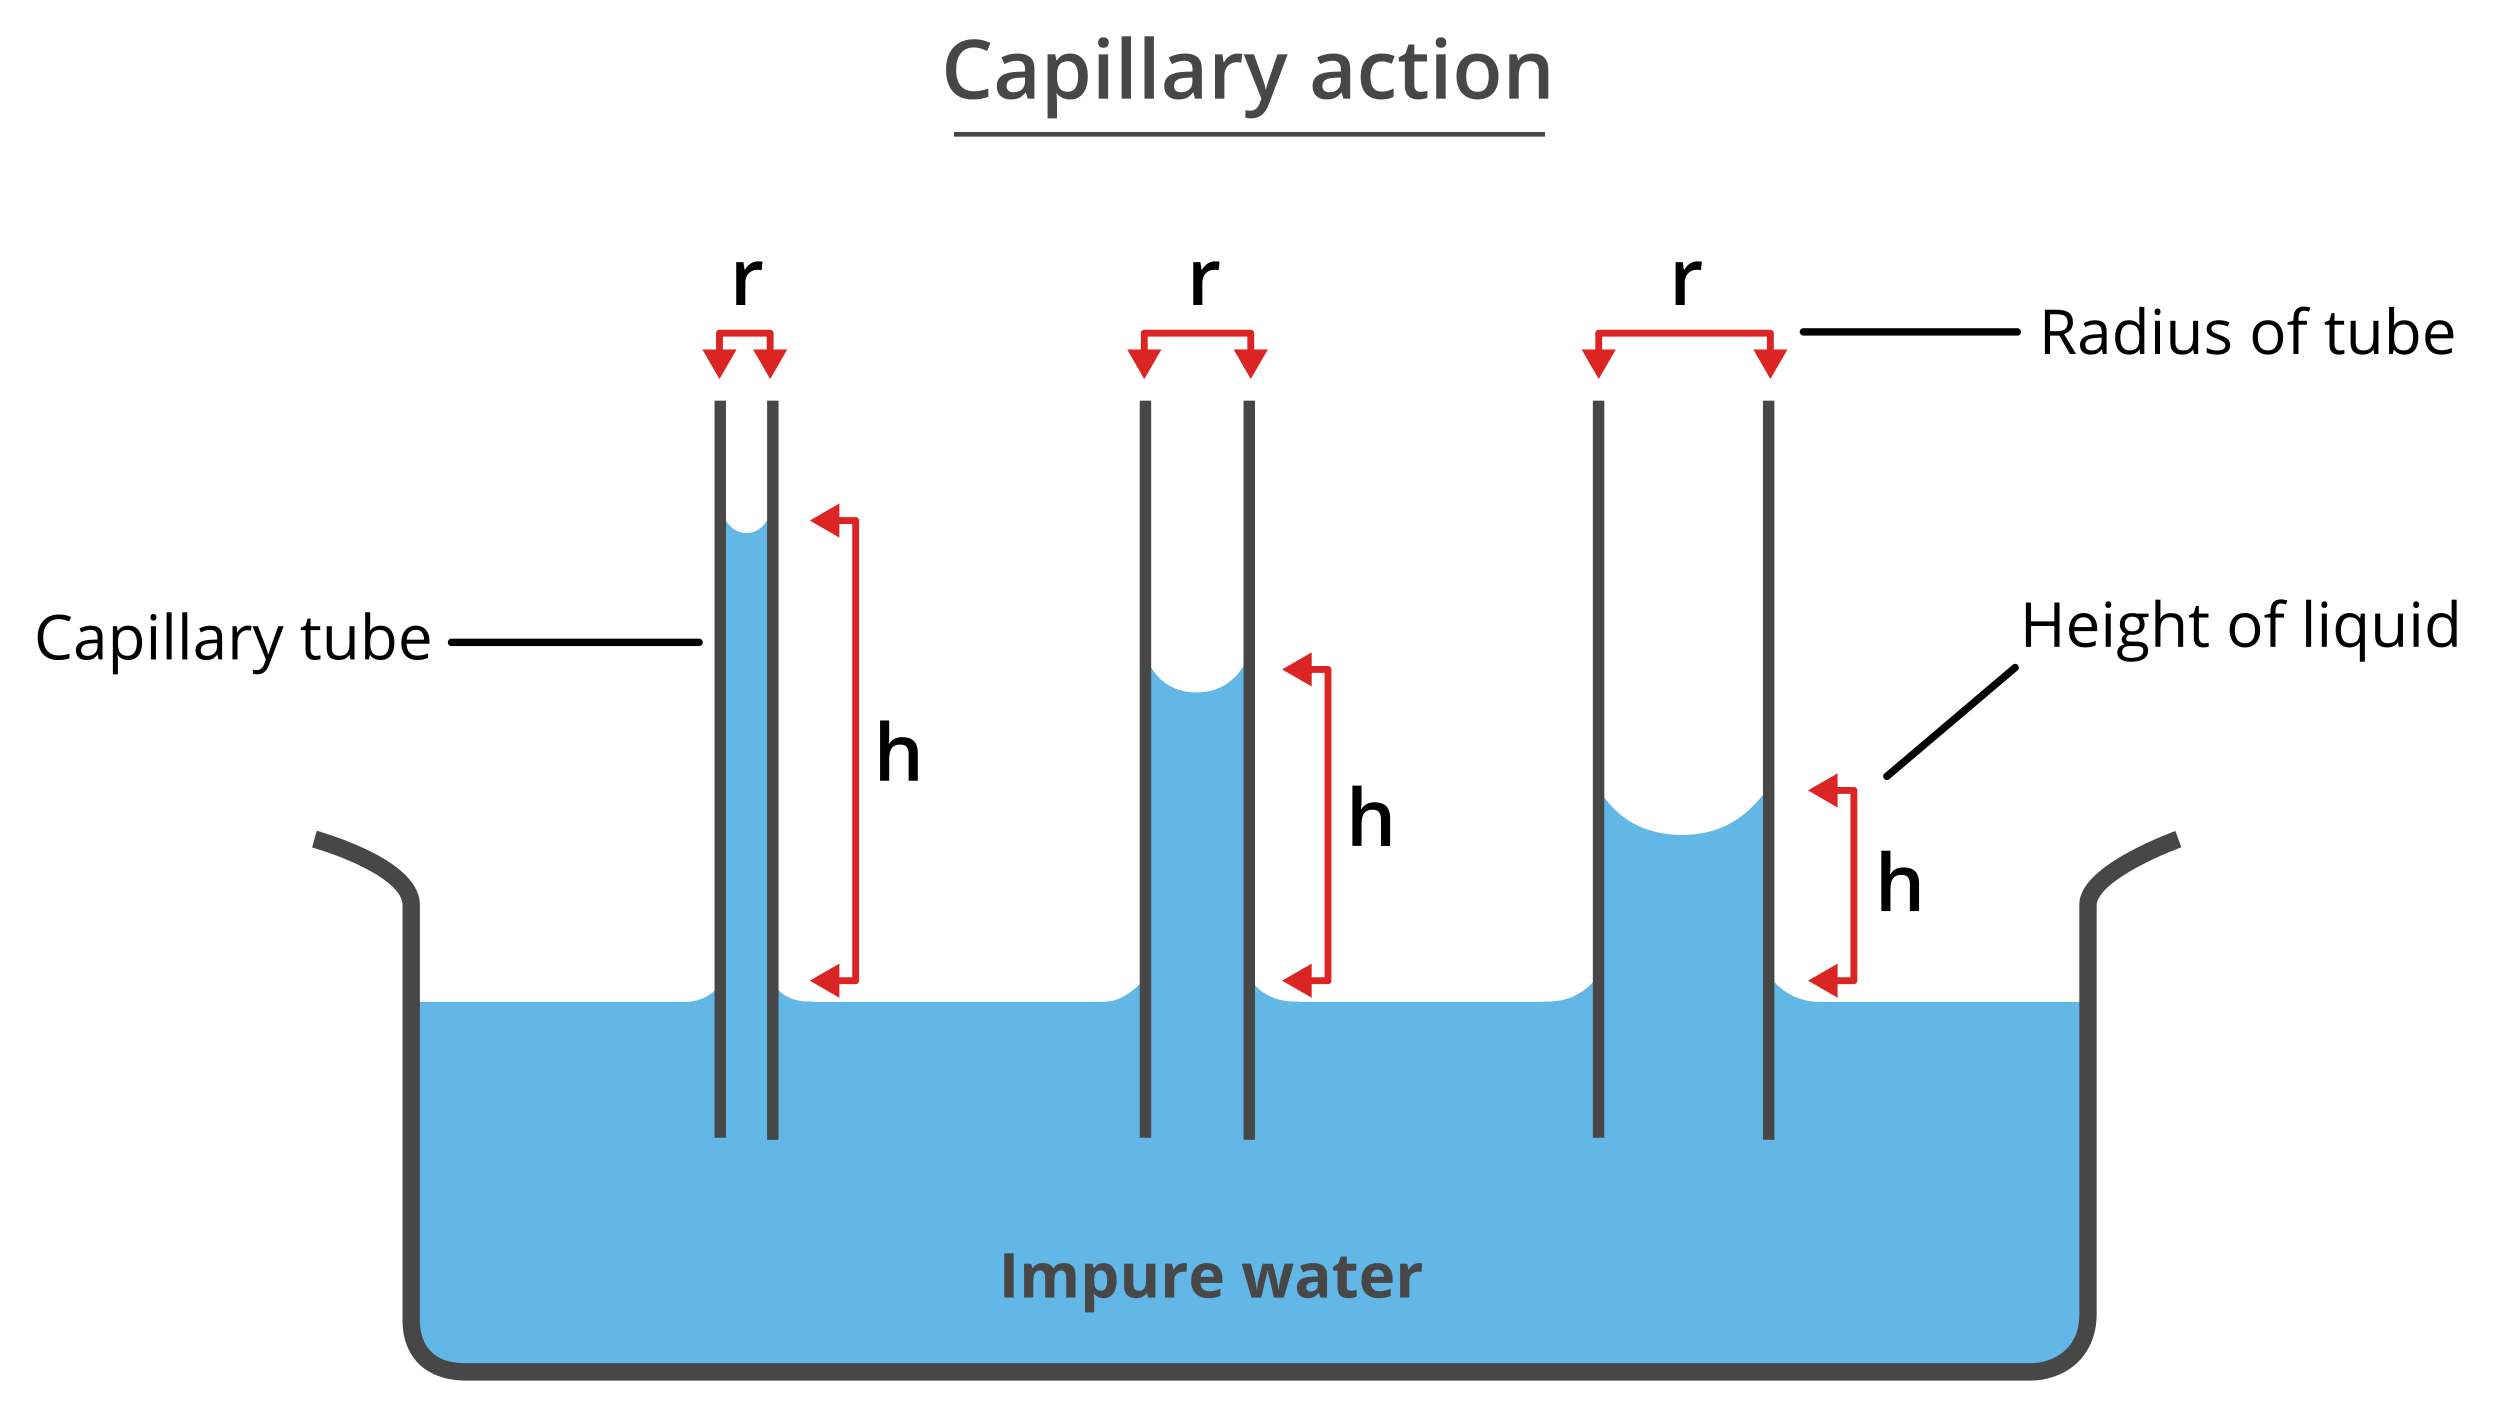<?xml version="1.0" encoding="UTF-8" standalone="no"?>
<!-- Created with Inkscape (http://www.inkscape.org/) -->

<svg width="536.856" height="304.899" viewBox="0 0 142.043 80.671" version="1.1" id="svg5" sodipodi:docname="capillay action.svg" inkscape:version="1.2 (56b05e47e7, 2022-06-09, custom)" xmlns:inkscape="http://www.inkscape.org/namespaces/inkscape" xmlns:sodipodi="http://sodipodi.sourceforge.net/DTD/sodipodi-0.dtd" xmlns="http://www.w3.org/2000/svg" xmlns:svg="http://www.w3.org/2000/svg">
  <sodipodi:namedview id="namedview7" pagecolor="#ffffff" bordercolor="#999999" borderopacity="1" inkscape:pageshadow="0" inkscape:pageopacity="0" inkscape:pagecheckerboard="0" inkscape:document-units="px" showgrid="false" units="px" width="1122.52px" inkscape:snap-bbox="true" inkscape:snap-bbox-midpoints="true" inkscape:snap-global="false" inkscape:zoom="1.5082406" inkscape:cx="316.59405" inkscape:cy="224.43369" inkscape:window-width="1920" inkscape:window-height="1016" inkscape:window-x="0" inkscape:window-y="27" inkscape:window-maximized="1" inkscape:current-layer="g12299" fit-margin-top="5" fit-margin-right="5" fit-margin-bottom="5" fit-margin-left="5" height="354.11px" inkscape:lockguides="false" inkscape:showpageshadow="0" inkscape:deskcolor="#d1d1d1" />
  <defs id="defs2">
    <marker style="overflow:visible" id="EmptyDiamondMend" refX="0" refY="0" orient="auto" inkscape:stockid="EmptyDiamondMend" inkscape:isstock="true">
      <path transform="matrix(0.4,0,0,0.4,-2.6,0)" style="fill:context-fill;fill-rule:evenodd;stroke:context-stroke;stroke-width:1pt" d="M 0,-7.071 -7.071,0 0,7.071 7.071,0 Z" id="path17220" />
    </marker>
    <marker style="overflow:visible" id="TriangleOutM" refX="0" refY="0" orient="auto" inkscape:stockid="TriangleOutM" inkscape:isstock="true" viewBox="0 0 4.26 4.924" markerWidth="4.324" markerHeight="4.999" preserveAspectRatio="xMidYMid">
      <path transform="scale(0.4)" style="fill:context-stroke;fill-rule:evenodd;stroke:context-stroke;stroke-width:1pt" d="M 5.77,0 -2.88,5 V -5 Z" id="path13615" />
    </marker>
    <marker style="overflow:visible" id="DiamondSstart" refX="0" refY="0" orient="auto" inkscape:stockid="DiamondSstart" inkscape:isstock="true">
      <path transform="matrix(0.2,0,0,0.2,1.2,0)" style="fill:context-stroke;fill-rule:evenodd;stroke:context-stroke;stroke-width:1pt" d="M 0,-7.071 -7.071,0 0,7.071 7.071,0 Z" id="path13564" />
    </marker>
    <filter style="color-interpolation-filters:sRGB" inkscape:label="Drop Shadow" id="filter3572" x="-0.167" y="-0.184" width="1.353" height="1.356">
      <feFlood flood-opacity="0.498" flood-color="rgb(0,0,0)" result="flood" id="feFlood3562" />
      <feComposite in="flood" in2="SourceGraphic" operator="in" result="composite1" id="feComposite3564" />
      <feGaussianBlur in="composite1" stdDeviation="1" result="blur" id="feGaussianBlur3566" />
      <feOffset dx="-0.9" dy="1.1" result="offset" id="feOffset3568" />
      <feComposite in="SourceGraphic" in2="offset" operator="over" result="fbSourceGraphic" id="feComposite3570" />
      <feColorMatrix result="fbSourceGraphicAlpha" in="fbSourceGraphic" values="0 0 0 -1 0 0 0 0 -1 0 0 0 0 -1 0 0 0 0 1 0" id="feColorMatrix6142" />
      <feFlood id="feFlood6144" flood-opacity="0.498" flood-color="rgb(0,0,0)" result="flood" in="fbSourceGraphic" />
      <feComposite in2="fbSourceGraphic" id="feComposite6146" in="flood" operator="out" result="composite1" />
      <feGaussianBlur id="feGaussianBlur6148" in="composite1" stdDeviation="1.4" result="blur" />
      <feOffset id="feOffset6150" dx="1.7" dy="-1.6" result="offset" />
      <feComposite in2="fbSourceGraphic" id="feComposite6152" in="offset" operator="atop" result="composite2" />
    </filter>
  </defs>
  <g inkscape:label="Layer 1" inkscape:groupmode="layer" id="layer1" transform="translate(101.833,-69.583)">
    <g aria-label="" id="text24482" style="font-size:10.583px;stroke-width:0.265">
      <g id="g43241">
        <g id="g47741" transform="translate(-27.594)">
          <g id="g47701">
            <g id="g14681" transform="translate(-1.164,12.483)">
              <g id="g20198" transform="matrix(0.399,0,0,0.399,-42.468,-8.286)">
                <g id="g1467" transform="matrix(1.14,0,0,1.14,77.192,-75.911)">
                  <g id="g9378" transform="translate(-14.374)">
                    <g id="g8466" transform="translate(18.481,34.322)" />
                  </g>
                  <g id="g9630" transform="translate(5.145,-2.928)">
                    <g id="g12299">
                      <path style="font-size:10.583px;fill:#62b7e6;fill-opacity:1;stroke:none;stroke-width:0.971;stroke-linecap:butt;stroke-linejoin:miter;stroke-miterlimit:4;stroke-dasharray:none;stroke-opacity:1" d="m 37.076,332.827 c 0,0 1.685,-28.766 12.01,-28.767 4.486,-5.9e-4 6.341,-3.376 6.341,-3.376 v -22.391 c 0,-2.268 1.459,4.856 10.326,4.945 8.867,0.089 10.923,-7.599 10.923,-4.945 v 22.326 c 0,0 1.818,3.486 6.524,3.489 13.288,0.009 11.821,28.839 11.821,28.839" id="path6247" sodipodi:nodetypes="cscczccsc" transform="translate(4.106,34.322)" />
                      <path style="font-size:10.583px;fill:#62b7e6;fill-opacity:1;stroke:none;stroke-width:1.15;stroke-linecap:butt;stroke-linejoin:miter;stroke-miterlimit:4;stroke-dasharray:none;stroke-opacity:1" d="m -13.708,328.055 c 0,0 -0.922,-23.96 7.447,-23.978 2.792,-0.006 5.09,-2.994 5.09,-2.994 v -39.53 c 0,-1.894 0.574,3.842 6.332,3.884 5.757,0.042 6.635,-5.814 6.635,-3.884 v 39.561 c 0,0 1.614,3.034 5.952,2.952 8.85,-0.167 7.663,25.73 7.663,25.73" id="path5607" sodipodi:nodetypes="cscczccsc" transform="translate(4.106,34.322)" />
                      <path style="font-size:10.583px;fill:#62b7e6;fill-opacity:1;stroke:none;stroke-width:1.407;stroke-linecap:butt;stroke-linejoin:miter;stroke-miterlimit:4;stroke-dasharray:none;stroke-opacity:1" d="m -69.839,326.509 c 0,0 7.387,-22.297 10.951,-22.377 3.564,-0.08 4.604,-2.391 4.604,-2.391 V 243.302 c 0,-1.541 0.508,2.226 3.27,2.226 2.745,0 3.296,-3.79 3.296,-2.226 v 58.312 c 0,0 1.033,2.501 4.617,2.438 8.651,-0.152 9.79,24.136 9.79,24.136" id="path5052" sodipodi:nodetypes="czccsccsc" transform="translate(4.106,34.322)" />
                      <path style="font-size:10.583px;fill:#62b7e6;fill-opacity:1;stroke:none;stroke-width:1.244;stroke-linecap:butt;stroke-linejoin:miter;stroke-miterlimit:4;stroke-dasharray:none;stroke-opacity:1" d="M 116.505,304.099 H 84.116 57.579 -93.116 c 0.126,3.627 0.091,41.445 0.091,41.445 l 4.818,4.637 200.706,-0.301 4.129,-5.009 z" id="path1683" sodipodi:nodetypes="ccccccccc" transform="translate(4.106,34.322)" />
                      <path style="color:black;solid-color:black;fill:#474747;-inkscape-stroke:none" d="m -104.689,282.715 -0.576,2.092 c 0,0 2.951,0.817 5.865,2.209 1.457,0.696 2.896,1.539 3.906,2.43 1.01,0.891 1.521,1.758 1.521,2.533 v 51.963 c 0,1.391 0.3,3.217 1.502,4.768 1.202,1.551 3.32,2.686 6.434,2.686 H 109.336 c 1.931,0 3.98,-0.597 5.592,-1.965 1.612,-1.368 2.719,-3.533 2.719,-6.346 v -51.105 c 0,-0.549 0.46,-1.369 1.41,-2.236 0.951,-0.867 2.3,-1.736 3.666,-2.479 2.731,-1.486 5.492,-2.482 5.492,-2.482 l -0.734,-2.041 c 0,0 -2.881,1.033 -5.793,2.617 -1.456,0.792 -2.928,1.718 -4.094,2.781 -1.165,1.063 -2.117,2.31 -2.117,3.84 v 51.105 c 0,2.269 -0.802,3.717 -1.951,4.691 -1.149,0.975 -2.714,1.449 -4.189,1.449 H -86.037 c -2.619,0 -3.928,-0.823 -4.719,-1.844 -0.791,-1.021 -1.049,-2.379 -1.049,-3.439 v -51.963 c 0,-1.669 -0.999,-3.052 -2.256,-4.16 -1.257,-1.108 -2.84,-2.014 -4.404,-2.762 -3.13,-1.495 -6.225,-2.342 -6.225,-2.342 z" id="path899" transform="translate(4.106,34.322)" />
                      <path style="color:black;solid-color:black;fill:#474747;-inkscape-stroke:none" d="m -54.998,228.992 v 92.068 h 1.428 v -92.068 z m 6.564,0 v 92.33 h 1.43 v -92.33 z" id="path3572" transform="translate(4.106,34.322)" />
                      <path style="color:black;solid-color:black;fill:#474747;-inkscape-stroke:none" d="m -1.887,228.992 v 92.068 h 1.43 v -92.068 z m 12.967,0 v 92.33 h 1.43 v -92.33 z" id="path4312" transform="translate(4.106,34.322)" />
                      <path style="color:black;solid-color:black;fill:#474747;-inkscape-stroke:none" d="m 54.713,228.992 v 92.068 h 1.428 v -92.068 z m 21.248,0 v 92.33 h 1.43 v -92.33 z" id="path4761" transform="translate(4.106,34.322)" />
                      <path style="color:black;solid-color:black;fill:#db2424;stroke-linecap:round;stroke-linejoin:round;-inkscape-stroke:none" d="m -36.53,277.859 a 0.428,0.428 0 0 0 -0.428,0.428 0.428,0.428 0 0 0 0.428,0.43 h 2.838 v 56.619 h -2.838 a 0.428,0.428 0 0 0 -0.428,0.428 0.428,0.428 0 0 0 0.428,0.428 h 3.266 a 0.428,0.428 0 0 0 0.428,-0.428 V 278.287 a 0.428,0.428 0 0 0 -0.428,-0.428 z" id="path7872" />
                      <g id="path7864" transform="translate(4.106,34.322)">
                        <path style="color:black;solid-color:black;fill:#db2424;fill-rule:evenodd;stroke-width:0.348pt;-inkscape-stroke:none" d="m -42.643,301.442 3.007,-1.738 v 3.476 z" id="path7868" />
                        <path style="color:black;solid-color:black;fill:#db2424;fill-rule:evenodd;-inkscape-stroke:none" d="m -39.404,299.303 -3.701,2.139 0.348,0.201 3.354,1.939 z m -0.463,0.803 v 2.672 l -2.314,-1.336 z" id="path7870" />
                      </g>
                      <g id="path7856" transform="rotate(180,-38.584,261.127)">
                        <path style="color:black;solid-color:black;fill:#db2424;fill-rule:evenodd;stroke-width:0.348pt;-inkscape-stroke:none" d="m -38.631,243.966 -3.007,1.738 v -3.476 z" id="path7860" />
                        <path style="color:black;solid-color:black;fill:#db2424;fill-rule:evenodd;-inkscape-stroke:none" d="m -41.869,241.826 v 4.279 l 3.701,-2.141 -0.348,-0.199 z m 0.463,0.803 2.314,1.336 -2.314,1.338 z" id="path7862" />
                      </g>
                      <path d="m -25.505,310.792 h -1.142 v -3.292 q 0,-0.62 -0.252,-0.925 -0.247,-0.305 -0.789,-0.305 -0.716,0 -1.055,0.431 -0.334,0.426 -0.334,1.433 v 2.658 h -1.138 v -7.532 h 1.138 v 1.912 q 0,0.46 -0.058,0.983 h 0.073 q 0.232,-0.387 0.644,-0.6 0.416,-0.213 0.968,-0.213 1.946,0 1.946,1.96 z" style="font-weight:600;font-size:9.914px;line-height:1.25;font-family:'Open Sans';-inkscape-font-specification:'Open Sans Semi-Bold';stroke-width:0.066" id="path5457" />
                      <path style="color:black;solid-color:black;fill:#db2424;stroke-linecap:round;stroke-linejoin:round;-inkscape-stroke:none" d="m 22.47,296.459 a 0.428,0.428 0 0 0 -0.428,0.428 0.428,0.428 0 0 0 0.428,0.428 h 2.836 v 38.021 h -2.836 a 0.428,0.428 0 0 0 -0.428,0.428 0.428,0.428 0 0 0 0.428,0.428 h 3.266 a 0.428,0.428 0 0 0 0.428,-0.428 v -38.877 a 0.428,0.428 0 0 0 -0.428,-0.428 z" id="path7848" />
                      <g id="path7840" transform="translate(4.106,34.322)">
                        <path style="color:black;solid-color:black;fill:#db2424;fill-rule:evenodd;stroke-width:0.348pt;-inkscape-stroke:none" d="m 16.357,301.442 3.007,-1.738 v 3.476 z" id="path7844" />
                        <path style="color:black;solid-color:black;fill:#db2424;fill-rule:evenodd;-inkscape-stroke:none" d="m 19.596,299.303 -3.701,2.139 0.346,0.201 3.355,1.939 z m -0.463,0.803 v 2.672 l -2.314,-1.336 z" id="path7846" />
                      </g>
                      <g id="path7832" transform="rotate(180,20.416,279.726)">
                        <path style="color:black;solid-color:black;fill:#db2424;fill-rule:evenodd;stroke-width:0.348pt;-inkscape-stroke:none" d="m 20.369,262.565 -3.007,1.738 v -3.476 z" id="path7836" />
                        <path style="color:black;solid-color:black;fill:#db2424;fill-rule:evenodd;-inkscape-stroke:none" d="m 17.131,260.426 v 4.279 l 3.701,-2.141 -0.348,-0.201 z m 0.463,0.803 2.311,1.336 -2.311,1.336 z" id="path7838" />
                      </g>
                      <path d="m 99.564,327.066 h -1.142 v -3.292 q 0,-0.62 -0.252,-0.925 -0.247,-0.305 -0.789,-0.305 -0.716,0 -1.055,0.431 -0.334,0.426 -0.334,1.433 v 2.658 h -1.138 v -7.532 h 1.138 v 1.912 q 0,0.46 -0.058,0.983 h 0.073 q 0.232,-0.387 0.644,-0.6 0.416,-0.213 0.968,-0.213 1.946,0 1.946,1.96 z" style="font-weight:600;font-size:9.914px;line-height:1.25;font-family:'Open Sans';-inkscape-font-specification:'Open Sans Semi-Bold';stroke-width:0.066" id="path5460" />
                      <path style="color:black;solid-color:black;fill:#db2424;stroke-linecap:round;stroke-linejoin:round;-inkscape-stroke:none" d="m 88.159,311.57 a 0.428,0.428 0 0 0 -0.428,0.43 0.428,0.428 0 0 0 0.428,0.428 h 2.838 v 22.908 h -2.838 a 0.428,0.428 0 0 0 -0.428,0.428 0.428,0.428 0 0 0 0.428,0.428 h 3.266 a 0.428,0.428 0 0 0 0.428,-0.428 v -23.764 a 0.428,0.428 0 0 0 -0.428,-0.43 z" id="path7824" />
                      <g id="path7816" transform="translate(4.106,34.322)">
                        <path style="color:black;solid-color:black;fill:#db2424;fill-rule:evenodd;stroke-width:0.348pt;-inkscape-stroke:none" d="m 82.047,301.442 3.007,-1.738 v 3.476 z" id="path7820" />
                        <path style="color:black;solid-color:black;fill:#db2424;fill-rule:evenodd;-inkscape-stroke:none" d="m 85.285,299.303 -3.701,2.139 0.348,0.201 3.354,1.939 z m -0.463,0.803 v 2.672 l -2.312,-1.336 z" id="path7822" />
                      </g>
                      <g id="path7808" transform="rotate(180,86.106,294.838)">
                        <path style="color:black;solid-color:black;fill:#db2424;fill-rule:evenodd;stroke-width:0.348pt;-inkscape-stroke:none" d="m 86.059,277.677 -3.007,1.738 v -3.476 z" id="path7812" />
                        <path style="color:black;solid-color:black;fill:#db2424;fill-rule:evenodd;-inkscape-stroke:none" d="m 82.82,275.537 v 4.279 l 3.701,-2.139 -0.346,-0.201 z m 0.463,0.803 2.314,1.336 -2.314,1.338 z" id="path7814" />
                      </g>
                      <path d="m 33.495,318.929 h -1.142 v -3.292 q 0,-0.62 -0.252,-0.925 -0.247,-0.305 -0.789,-0.305 -0.716,0 -1.055,0.431 -0.334,0.426 -0.334,1.433 v 2.658 h -1.138 v -7.532 h 1.138 v 1.912 q 0,0.46 -0.058,0.983 h 0.073 q 0.232,-0.387 0.644,-0.6 0.416,-0.213 0.968,-0.213 1.946,0 1.946,1.96 z" style="font-weight:600;font-size:9.914px;line-height:1.25;font-family:'Open Sans';-inkscape-font-specification:'Open Sans Semi-Bold';stroke-width:0.066" id="path5463" />
                      <path d="m 71.873,245.913 q 0.344,0 0.566,0.048 l -0.111,1.06 q -0.242,-0.058 -0.503,-0.058 -0.683,0 -1.109,0.445 -0.421,0.445 -0.421,1.157 v 2.798 h -1.138 v -5.354 h 0.891 l 0.15,0.944 h 0.058 q 0.266,-0.479 0.692,-0.76 0.431,-0.281 0.925,-0.281 z" style="font-weight:600;font-size:9.914px;line-height:1.25;font-family:'Open Sans';-inkscape-font-specification:'Open Sans Semi-Bold';stroke-width:0.066" id="path5466" />
                      <path style="color:black;solid-color:black;fill:#db2424;stroke-linecap:round;stroke-linejoin:round;-inkscape-stroke:none" d="m 59.554,254.457 a 0.428,0.428 0 0 0 -0.428,0.428 v 3.266 a 0.428,0.428 0 0 0 0.428,0.428 0.428,0.428 0 0 0 0.428,-0.428 v -2.838 h 20.584 v 2.838 a 0.428,0.428 0 0 0 0.43,0.428 0.428,0.428 0 0 0 0.428,-0.428 v -3.266 a 0.428,0.428 0 0 0 -0.428,-0.428 z" id="path7798" />
                      <g id="path7790" transform="translate(4.106,34.322)">
                        <path style="color:black;solid-color:black;fill:#db2424;fill-rule:evenodd;stroke-width:0.348pt;-inkscape-stroke:none" d="m 76.888,225.833 -1.738,-3.007 h 3.476 z" id="path7794" />
                        <path style="color:black;solid-color:black;fill:#db2424;fill-rule:evenodd;-inkscape-stroke:none" d="m 74.748,222.594 2.141,3.703 0.199,-0.348 1.939,-3.355 z m 0.803,0.465 h 2.674 l -1.338,2.312 z" id="path7796" />
                      </g>
                      <g id="path7782" transform="rotate(180,57.501,240.989)">
                        <path style="color:black;solid-color:black;fill:#db2424;fill-rule:evenodd;stroke-width:0.348pt;-inkscape-stroke:none" d="m 55.448,221.822 1.738,3.007 h -3.476 z" id="path7786" />
                        <path style="color:black;solid-color:black;fill:#db2424;fill-rule:evenodd;-inkscape-stroke:none" d="m 55.447,221.359 -0.201,0.346 -1.938,3.355 h 4.279 z m 0,0.926 1.336,2.312 h -2.672 z" id="path7788" />
                      </g>
                      <path d="m 11.619,245.913 q 0.344,0 0.566,0.048 l -0.111,1.06 q -0.242,-0.058 -0.503,-0.058 -0.683,0 -1.109,0.445 -0.421,0.445 -0.421,1.157 v 2.798 H 8.903 v -5.354 h 0.891 l 0.15,0.944 h 0.058 q 0.266,-0.479 0.692,-0.76 0.431,-0.281 0.925,-0.281 z" style="font-weight:600;font-size:9.914px;line-height:1.25;font-family:'Open Sans';-inkscape-font-specification:'Open Sans Semi-Bold';stroke-width:0.066" id="path5469" />
                      <path d="m -45.467,245.913 q 0.344,0 0.566,0.048 l -0.111,1.06 q -0.242,-0.058 -0.503,-0.058 -0.683,0 -1.109,0.445 -0.421,0.445 -0.421,1.157 v 2.798 h -1.138 v -5.354 h 0.891 l 0.15,0.944 h 0.058 q 0.266,-0.479 0.692,-0.76 0.431,-0.281 0.925,-0.281 z" style="font-weight:600;font-size:9.914px;line-height:1.25;font-family:'Open Sans';-inkscape-font-specification:'Open Sans Semi-Bold';stroke-width:0.066" id="path5472" />
                      <path style="color:black;solid-color:black;fill:#db2424;stroke-linecap:round;stroke-linejoin:round;-inkscape-stroke:none" d="m 2.788,254.457 a 0.428,0.428 0 0 0 -0.428,0.428 v 3.266 a 0.428,0.428 0 0 0 0.428,0.428 0.428,0.428 0 0 0 0.428,-0.428 v -2.838 H 15.663 v 2.838 a 0.428,0.428 0 0 0 0.428,0.428 0.428,0.428 0 0 0 0.428,-0.428 v -3.266 a 0.428,0.428 0 0 0 -0.428,-0.428 z" id="path7772" />
                      <g id="path7764" transform="translate(4.106,34.322)">
                        <path style="color:black;solid-color:black;fill:#db2424;fill-rule:evenodd;stroke-width:0.348pt;-inkscape-stroke:none" d="m 11.984,225.833 -1.738,-3.007 h 3.476 z" id="path7768" />
                        <path style="color:black;solid-color:black;fill:#db2424;fill-rule:evenodd;-inkscape-stroke:none" d="m 9.844,222.594 2.141,3.703 0.201,-0.348 1.939,-3.355 z m 0.805,0.465 h 2.672 l -1.336,2.311 z" id="path7770" />
                      </g>
                      <g id="path7756" transform="rotate(180,0.735,240.989)">
                        <path style="color:black;solid-color:black;fill:#db2424;fill-rule:evenodd;stroke-width:0.348pt;-inkscape-stroke:none" d="m -1.319,221.822 1.738,3.007 H -3.057 Z" id="path7760" />
                        <path style="color:black;solid-color:black;fill:#db2424;fill-rule:evenodd;-inkscape-stroke:none" d="m -1.318,221.359 -0.201,0.346 -1.939,3.355 h 4.281 z m 0,0.926 1.336,2.312 H -2.654 Z" id="path7762" />
                      </g>
                      <path style="color:black;solid-color:black;fill:#db2424;stroke-linecap:round;stroke-linejoin:round;-inkscape-stroke:none" d="m -50.275,254.457 a 0.428,0.428 0 0 0 -0.428,0.428 v 3.266 a 0.428,0.428 0 0 0 0.428,0.428 0.428,0.428 0 0 0 0.43,-0.428 v -2.838 h 5.471 v 2.838 a 0.428,0.428 0 0 0 0.43,0.428 0.428,0.428 0 0 0 0.428,-0.428 v -3.266 a 0.428,0.428 0 0 0 -0.428,-0.428 z" id="path7750" />
                      <path style="color:black;solid-color:black;fill:#db2424;fill-rule:evenodd;stroke-width:0.348pt;-inkscape-stroke:none" d="m -43.945,260.155 -1.738,-3.007 h 3.476 z" id="path7746" />
                      <path style="color:black;solid-color:black;fill:#db2424;fill-rule:evenodd;-inkscape-stroke:none" d="m -46.085,256.916 2.141,3.703 0.199,-0.348 1.939,-3.355 z m 0.803,0.465 h 2.674 l -1.336,2.312 z" id="path7748" />
                      <path style="color:black;solid-color:black;fill:#db2424;fill-rule:evenodd;stroke-width:0.348pt;-inkscape-stroke:none" d="m -50.274,260.271 -1.738,-3.007 h 3.476 z" id="path7738" />
                      <path style="color:black;solid-color:black;fill:#db2424;fill-rule:evenodd;-inkscape-stroke:none" d="m -50.273,260.618 0.199,-0.346 1.939,-3.355 h -4.279 z m -0.002,-0.924 -1.336,-2.314 h 2.674 z" id="path7740" />
                      <path style="color:black;solid-color:black;stroke-linecap:round;-inkscape-stroke:none" d="m 81.02,219.938 a 0.465,0.465 0 0 0 -0.465,0.465 0.465,0.465 0 0 0 0.465,0.465 h 26.709 a 0.465,0.465 0 0 0 0.465,-0.465 0.465,0.465 0 0 0 -0.465,-0.465 z" id="path8280" transform="translate(4.106,34.322)" />
                      <path d="m -132.782,290.599 q -0.912,0 -1.442,0.609 -0.526,0.605 -0.526,1.661 0,1.086 0.507,1.68 0.511,0.59 1.453,0.59 0.579,0 1.321,-0.208 v 0.564 q -0.575,0.216 -1.419,0.216 -1.222,0 -1.888,-0.742 -0.662,-0.742 -0.662,-2.108 0,-0.855 0.318,-1.498 0.322,-0.643 0.923,-0.991 0.605,-0.348 1.423,-0.348 0.87,0 1.521,0.318 l -0.272,0.552 q -0.628,-0.295 -1.256,-0.295 z" id="path5475" style="font-size:7.75px;line-height:1.25;font-family:'Open Sans';-inkscape-font-specification:'Open Sans';stroke-width:0.061" />
                      <path d="m -127.806,295.636 -0.125,-0.59 h -0.03 q -0.31,0.39 -0.621,0.53 -0.307,0.136 -0.768,0.136 -0.617,0 -0.969,-0.318 -0.348,-0.318 -0.348,-0.904 0,-1.256 2.009,-1.317 l 0.704,-0.023 v -0.257 q 0,-0.488 -0.212,-0.719 -0.208,-0.235 -0.67,-0.235 -0.518,0 -1.173,0.318 l -0.193,-0.481 q 0.307,-0.167 0.67,-0.261 0.367,-0.095 0.734,-0.095 0.742,0 1.097,0.329 0.359,0.329 0.359,1.056 v 2.83 z m -1.419,-0.443 q 0.587,0 0.92,-0.322 0.337,-0.322 0.337,-0.901 v -0.375 l -0.628,0.026 q -0.749,0.026 -1.082,0.235 -0.329,0.204 -0.329,0.639 0,0.341 0.204,0.518 0.208,0.178 0.579,0.178 z" id="path5477" style="font-size:7.75px;line-height:1.25;font-family:'Open Sans';-inkscape-font-specification:'Open Sans';stroke-width:0.061" />
                      <path d="m -124.117,295.711 q -0.405,0 -0.742,-0.148 -0.333,-0.151 -0.56,-0.462 h -0.045 q 0.045,0.363 0.045,0.689 v 1.707 h -0.628 v -6.009 h 0.511 l 0.087,0.568 h 0.03 q 0.242,-0.341 0.564,-0.492 0.322,-0.151 0.738,-0.151 0.825,0 1.271,0.564 0.45,0.564 0.45,1.582 0,1.022 -0.458,1.589 -0.454,0.564 -1.264,0.564 z m -0.091,-3.765 q -0.636,0 -0.92,0.352 -0.284,0.352 -0.291,1.12 v 0.14 q 0,0.874 0.291,1.253 0.291,0.375 0.935,0.375 0.537,0 0.84,-0.435 0.307,-0.435 0.307,-1.2 0,-0.776 -0.307,-1.188 -0.303,-0.416 -0.855,-0.416 z" id="path5479" style="font-size:7.75px;line-height:1.25;font-family:'Open Sans';-inkscape-font-specification:'Open Sans';stroke-width:0.061" />
                      <path d="m -120.669,295.636 h -0.628 v -4.147 h 0.628 z m -0.681,-5.271 q 0,-0.216 0.106,-0.314 0.106,-0.102 0.265,-0.102 0.151,0 0.261,0.102 0.11,0.102 0.11,0.314 0,0.212 -0.11,0.318 -0.11,0.102 -0.261,0.102 -0.159,0 -0.265,-0.102 -0.106,-0.106 -0.106,-0.318 z" id="path5481" style="font-size:7.75px;line-height:1.25;font-family:'Open Sans';-inkscape-font-specification:'Open Sans';stroke-width:0.061" />
                      <path d="m -118.709,295.636 h -0.628 v -5.888 h 0.628 z" id="path5483" style="font-size:7.75px;line-height:1.25;font-family:'Open Sans';-inkscape-font-specification:'Open Sans';stroke-width:0.061" />
                      <path d="m -116.749,295.636 h -0.628 v -5.888 h 0.628 z" id="path5485" style="font-size:7.75px;line-height:1.25;font-family:'Open Sans';-inkscape-font-specification:'Open Sans';stroke-width:0.061" />
                      <path d="m -112.867,295.636 -0.125,-0.59 h -0.03 q -0.31,0.39 -0.621,0.53 -0.306,0.136 -0.768,0.136 -0.617,0 -0.969,-0.318 -0.348,-0.318 -0.348,-0.904 0,-1.256 2.009,-1.317 l 0.704,-0.023 v -0.257 q 0,-0.488 -0.212,-0.719 -0.208,-0.235 -0.67,-0.235 -0.518,0 -1.173,0.318 l -0.193,-0.481 q 0.306,-0.167 0.67,-0.261 0.367,-0.095 0.734,-0.095 0.742,0 1.097,0.329 0.359,0.329 0.359,1.056 v 2.83 z m -1.419,-0.443 q 0.587,0 0.92,-0.322 0.337,-0.322 0.337,-0.901 v -0.375 l -0.628,0.026 q -0.749,0.026 -1.082,0.235 -0.329,0.204 -0.329,0.639 0,0.341 0.204,0.518 0.208,0.178 0.579,0.178 z" id="path5487" style="font-size:7.75px;line-height:1.25;font-family:'Open Sans';-inkscape-font-specification:'Open Sans';stroke-width:0.061" />
                      <path d="m -109.215,291.413 q 0.276,0 0.496,0.045 l -0.087,0.583 q -0.257,-0.057 -0.454,-0.057 -0.503,0 -0.863,0.409 -0.356,0.409 -0.356,1.018 v 2.225 h -0.628 v -4.147 h 0.518 l 0.072,0.768 h 0.03 q 0.231,-0.405 0.556,-0.624 0.325,-0.219 0.715,-0.219 z" id="path5489" style="font-size:7.75px;line-height:1.25;font-family:'Open Sans';-inkscape-font-specification:'Open Sans';stroke-width:0.061" />
                      <path d="m -108.602,291.488 h 0.674 l 0.908,2.365 q 0.299,0.81 0.371,1.169 h 0.03 q 0.049,-0.193 0.204,-0.658 0.159,-0.469 1.029,-2.876 h 0.674 l -1.782,4.722 q -0.265,0.7 -0.621,0.991 -0.352,0.295 -0.867,0.295 -0.288,0 -0.568,-0.064 v -0.503 q 0.208,0.045 0.465,0.045 0.647,0 0.923,-0.727 l 0.231,-0.59 z" id="path5491" style="font-size:7.75px;line-height:1.25;font-family:'Open Sans';-inkscape-font-specification:'Open Sans';stroke-width:0.061" />
                      <path d="m -100.686,295.193 q 0.167,0 0.322,-0.023 0.155,-0.026 0.246,-0.053 v 0.481 q -0.102,0.049 -0.303,0.08 -0.197,0.034 -0.356,0.034 -1.203,0 -1.203,-1.268 v -2.467 h -0.594 v -0.303 l 0.594,-0.261 0.265,-0.885 h 0.363 v 0.961 h 1.203 v 0.488 h -1.203 v 2.441 q 0,0.375 0.178,0.575 0.178,0.201 0.488,0.201 z" id="path5493" style="font-size:7.75px;line-height:1.25;font-family:'Open Sans';-inkscape-font-specification:'Open Sans';stroke-width:0.061" />
                      <path d="m -98.699,291.488 v 2.69 q 0,0.507 0.231,0.757 0.231,0.25 0.723,0.25 0.651,0 0.95,-0.356 0.303,-0.356 0.303,-1.162 v -2.18 h 0.628 v 4.147 h -0.518 l -0.091,-0.556 h -0.034 q -0.193,0.306 -0.537,0.469 -0.341,0.163 -0.78,0.163 -0.757,0 -1.135,-0.359 -0.375,-0.359 -0.375,-1.15 v -2.713 z" id="path5495" style="font-size:7.75px;line-height:1.25;font-family:'Open Sans';-inkscape-font-specification:'Open Sans';stroke-width:0.061" />
                      <path d="m -92.603,291.42 q 0.817,0 1.268,0.56 0.454,0.556 0.454,1.578 0,1.022 -0.458,1.589 -0.454,0.564 -1.264,0.564 -0.405,0 -0.742,-0.148 -0.333,-0.151 -0.56,-0.462 h -0.045 l -0.132,0.534 h -0.45 v -5.888 h 0.628 v 1.43 q 0,0.481 -0.03,0.863 h 0.03 q 0.439,-0.621 1.302,-0.621 z m -0.091,0.526 q -0.643,0 -0.927,0.371 -0.284,0.367 -0.284,1.241 0,0.874 0.291,1.253 0.291,0.375 0.935,0.375 0.579,0 0.863,-0.42 0.284,-0.424 0.284,-1.215 0,-0.81 -0.284,-1.207 -0.284,-0.397 -0.878,-0.397 z" id="path5497" style="font-size:7.75px;line-height:1.25;font-family:'Open Sans';-inkscape-font-specification:'Open Sans';stroke-width:0.061" />
                      <path d="m -88.032,295.711 q -0.92,0 -1.453,-0.56 -0.53,-0.56 -0.53,-1.555 0,-1.003 0.492,-1.593 0.496,-0.59 1.328,-0.59 0.78,0 1.234,0.515 0.454,0.511 0.454,1.351 v 0.397 h -2.857 q 0.019,0.73 0.367,1.109 0.352,0.378 0.988,0.378 0.67,0 1.324,-0.28 v 0.56 q -0.333,0.144 -0.632,0.204 -0.295,0.064 -0.715,0.064 z m -0.17,-3.773 q -0.499,0 -0.798,0.325 -0.295,0.325 -0.348,0.901 h 2.168 q 0,-0.594 -0.265,-0.908 -0.265,-0.318 -0.757,-0.318 z" id="path5499" style="font-size:7.75px;line-height:1.25;font-family:'Open Sans';-inkscape-font-specification:'Open Sans';stroke-width:0.061" />
                      <path d="m -14.703,375.347 v -5.532 h 1.173 v 5.532 z" style="font-weight:bold;font-size:7.75px;line-height:1.25;font-family:'Open Sans';-inkscape-font-specification:'Open Sans Bold';fill:#474747;stroke-width:0.061" id="path5502" />
                      <path d="m -8.441,375.347 h -1.154 v -2.471 q 0,-0.458 -0.155,-0.685 -0.151,-0.231 -0.481,-0.231 -0.443,0 -0.643,0.325 -0.201,0.325 -0.201,1.071 v 1.99 h -1.154 v -4.231 h 0.882 l 0.155,0.541 h 0.064 q 0.17,-0.291 0.492,-0.454 0.322,-0.166 0.738,-0.166 0.95,0 1.287,0.621 h 0.102 q 0.17,-0.295 0.499,-0.458 0.333,-0.163 0.749,-0.163 0.719,0 1.086,0.371 0.371,0.367 0.371,1.181 v 2.759 h -1.158 v -2.471 q 0,-0.458 -0.155,-0.685 -0.151,-0.231 -0.481,-0.231 -0.424,0 -0.636,0.303 -0.208,0.303 -0.208,0.961 z" style="font-weight:bold;font-size:7.75px;line-height:1.25;font-family:'Open Sans';-inkscape-font-specification:'Open Sans Bold';fill:#474747;stroke-width:0.061" id="path5504" />
                      <path d="m -2.296,375.423 q -0.745,0 -1.169,-0.541 h -0.061 q 0.061,0.53 0.061,0.613 v 1.714 h -1.154 v -6.092 h 0.938 l 0.163,0.549 h 0.053 q 0.405,-0.628 1.2,-0.628 0.749,0 1.173,0.579 0.424,0.579 0.424,1.608 0,0.677 -0.201,1.177 -0.197,0.499 -0.564,0.761 -0.367,0.261 -0.863,0.261 z m -0.341,-3.462 q -0.428,0 -0.624,0.265 -0.197,0.261 -0.204,0.867 v 0.125 q 0,0.681 0.201,0.976 0.204,0.295 0.643,0.295 0.776,0 0.776,-1.279 0,-0.624 -0.193,-0.935 -0.189,-0.314 -0.598,-0.314 z" style="font-weight:bold;font-size:7.75px;line-height:1.25;font-family:'Open Sans';-inkscape-font-specification:'Open Sans Bold';fill:#474747;stroke-width:0.061" id="path5506" />
                      <path d="m 3.282,375.347 -0.155,-0.541 h -0.061 q -0.185,0.295 -0.526,0.458 -0.341,0.159 -0.776,0.159 -0.745,0 -1.124,-0.397 -0.378,-0.401 -0.378,-1.15 v -2.759 H 1.417 v 2.471 q 0,0.458 0.163,0.689 0.163,0.227 0.518,0.227 0.484,0 0.7,-0.322 0.216,-0.325 0.216,-1.075 v -1.99 h 1.154 v 4.231 z" style="font-weight:bold;font-size:7.75px;line-height:1.25;font-family:'Open Sans';-inkscape-font-specification:'Open Sans Bold';fill:#474747;stroke-width:0.061" id="path5508" />
                      <path d="m 7.74,371.037 q 0.235,0 0.39,0.034 l -0.087,1.082 q -0.14,-0.038 -0.341,-0.038 -0.552,0 -0.863,0.284 -0.307,0.284 -0.307,0.795 v 2.153 H 5.378 v -4.231 h 0.874 l 0.17,0.711 h 0.057 q 0.197,-0.356 0.53,-0.571 0.337,-0.219 0.73,-0.219 z" style="font-weight:bold;font-size:7.75px;line-height:1.25;font-family:'Open Sans';-inkscape-font-specification:'Open Sans Bold';fill:#474747;stroke-width:0.061" id="path5510" />
                      <path d="m 10.65,371.858 q -0.367,0 -0.575,0.235 -0.208,0.231 -0.238,0.658 h 1.62 q -0.008,-0.428 -0.223,-0.658 -0.216,-0.235 -0.583,-0.235 z m 0.163,3.565 q -1.022,0 -1.597,-0.564 -0.575,-0.564 -0.575,-1.597 0,-1.063 0.53,-1.642 0.534,-0.583 1.472,-0.583 0.897,0 1.396,0.511 0.499,0.511 0.499,1.411 v 0.56 H 9.81 q 0.019,0.492 0.291,0.768 0.272,0.276 0.764,0.276 0.382,0 0.723,-0.08 0.341,-0.08 0.711,-0.254 v 0.893 q -0.303,0.151 -0.647,0.223 -0.344,0.076 -0.84,0.076 z" style="font-weight:bold;font-size:7.75px;line-height:1.25;font-family:'Open Sans';-inkscape-font-specification:'Open Sans Bold';fill:#474747;stroke-width:0.061" id="path5512" />
                      <path d="m 18.967,375.347 -0.325,-1.48 -0.439,-1.869 h -0.026 l -0.772,3.349 h -1.241 l -1.203,-4.231 h 1.15 l 0.488,1.873 q 0.117,0.503 0.238,1.389 h 0.023 q 0.015,-0.288 0.132,-0.912 l 0.061,-0.322 0.522,-2.028 h 1.271 l 0.496,2.028 q 0.015,0.083 0.045,0.246 0.034,0.163 0.064,0.348 0.03,0.182 0.053,0.359 0.026,0.174 0.03,0.28 h 0.023 q 0.034,-0.272 0.121,-0.745 0.087,-0.477 0.125,-0.643 l 0.507,-1.873 h 1.131 l -1.218,4.231 z" style="font-weight:bold;font-size:7.75px;line-height:1.25;font-family:'Open Sans';-inkscape-font-specification:'Open Sans Bold';fill:#474747;stroke-width:0.061" id="path5514" />
                      <path d="m 24.809,375.347 -0.223,-0.575 h -0.03 q -0.291,0.367 -0.602,0.511 -0.307,0.14 -0.802,0.14 -0.609,0 -0.961,-0.348 -0.348,-0.348 -0.348,-0.991 0,-0.674 0.469,-0.991 0.473,-0.322 1.423,-0.356 l 0.734,-0.023 v -0.185 q 0,-0.643 -0.658,-0.643 -0.507,0 -1.192,0.307 l -0.382,-0.78 q 0.73,-0.382 1.62,-0.382 0.851,0 1.305,0.371 0.454,0.371 0.454,1.128 v 2.819 z m -0.341,-1.96 -0.447,0.015 q -0.503,0.015 -0.749,0.182 -0.246,0.167 -0.246,0.507 0,0.488 0.56,0.488 0.401,0 0.64,-0.231 0.242,-0.231 0.242,-0.613 z" style="font-weight:bold;font-size:7.75px;line-height:1.25;font-family:'Open Sans';-inkscape-font-specification:'Open Sans Bold';fill:#474747;stroke-width:0.061" id="path5516" />
                      <path d="m 28.586,374.503 q 0.303,0 0.727,-0.132 v 0.859 q -0.431,0.193 -1.06,0.193 -0.692,0 -1.01,-0.348 -0.314,-0.352 -0.314,-1.052 v -2.04 h -0.552 v -0.488 l 0.636,-0.386 0.333,-0.893 h 0.738 v 0.901 h 1.184 v 0.867 h -1.184 v 2.04 q 0,0.246 0.136,0.363 0.14,0.117 0.367,0.117 z" style="font-weight:bold;font-size:7.75px;line-height:1.25;font-family:'Open Sans';-inkscape-font-specification:'Open Sans Bold';fill:#474747;stroke-width:0.061" id="path5518" />
                      <path d="m 31.92,371.858 q -0.367,0 -0.575,0.235 -0.208,0.231 -0.238,0.658 H 32.726 q -0.008,-0.428 -0.223,-0.658 -0.216,-0.235 -0.583,-0.235 z m 0.163,3.565 q -1.022,0 -1.597,-0.564 -0.575,-0.564 -0.575,-1.597 0,-1.063 0.53,-1.642 0.534,-0.583 1.472,-0.583 0.897,0 1.396,0.511 0.499,0.511 0.499,1.411 v 0.56 h -2.728 q 0.019,0.492 0.291,0.768 0.272,0.276 0.764,0.276 0.382,0 0.723,-0.08 0.341,-0.08 0.711,-0.254 v 0.893 q -0.303,0.151 -0.647,0.223 -0.344,0.076 -0.84,0.076 z" style="font-weight:bold;font-size:7.75px;line-height:1.25;font-family:'Open Sans';-inkscape-font-specification:'Open Sans Bold';fill:#474747;stroke-width:0.061" id="path5520" />
                      <path d="m 37.108,371.037 q 0.235,0 0.39,0.034 l -0.087,1.082 q -0.14,-0.038 -0.341,-0.038 -0.552,0 -0.863,0.284 -0.307,0.284 -0.307,0.795 v 2.153 h -1.154 v -4.231 h 0.874 l 0.17,0.711 h 0.057 q 0.197,-0.356 0.53,-0.571 0.337,-0.219 0.73,-0.219 z" style="font-weight:bold;font-size:7.75px;line-height:1.25;font-family:'Open Sans';-inkscape-font-specification:'Open Sans Bold';fill:#474747;stroke-width:0.061" id="path5522" />
                      <path style="color:black;solid-color:black;stroke-linecap:round;-inkscape-stroke:none" d="m 107.498,261.869 a 0.465,0.465 0 0 0 -0.34,0.109 l -16.012,13.578 a 0.465,0.465 0 0 0 -0.055,0.654 0.465,0.465 0 0 0 0.656,0.055 L 107.76,262.688 a 0.465,0.465 0 0 0 0.055,-0.656 0.465,0.465 0 0 0 -0.316,-0.162 z" id="path8739" transform="translate(4.106,34.322)" />
                      <path d="m 117.111,294.063 h -0.643 v -2.603 h -2.914 v 2.603 h -0.643 v -5.532 h 0.643 v 2.354 h 2.914 v -2.354 h 0.643 z" id="path5525" style="font-size:7.75px;line-height:1.25;font-family:'Open Sans';-inkscape-font-specification:'Open Sans';stroke-width:0.061" />
                      <path d="m 120.286,294.139 q -0.92,0 -1.453,-0.56 -0.53,-0.56 -0.53,-1.555 0,-1.003 0.492,-1.593 0.496,-0.59 1.328,-0.59 0.78,0 1.234,0.515 0.454,0.511 0.454,1.351 v 0.397 h -2.857 q 0.019,0.73 0.367,1.109 0.352,0.378 0.988,0.378 0.67,0 1.324,-0.28 v 0.56 q -0.333,0.144 -0.632,0.204 -0.295,0.064 -0.715,0.064 z m -0.17,-3.773 q -0.499,0 -0.798,0.325 -0.295,0.325 -0.348,0.901 h 2.168 q 0,-0.594 -0.265,-0.908 -0.265,-0.318 -0.757,-0.318 z" id="path5527" style="font-size:7.75px;line-height:1.25;font-family:'Open Sans';-inkscape-font-specification:'Open Sans';stroke-width:0.061" />
                      <path d="m 123.51,294.063 h -0.628 v -4.147 h 0.628 z m -0.681,-5.271 q 0,-0.216 0.106,-0.314 0.106,-0.102 0.265,-0.102 0.151,0 0.261,0.102 0.11,0.102 0.11,0.314 0,0.212 -0.11,0.318 -0.11,0.102 -0.261,0.102 -0.159,0 -0.265,-0.102 -0.106,-0.106 -0.106,-0.318 z" id="path5529" style="font-size:7.75px;line-height:1.25;font-family:'Open Sans';-inkscape-font-specification:'Open Sans';stroke-width:0.061" />
                      <path d="m 128.236,289.916 v 0.397 l -0.768,0.091 q 0.106,0.132 0.189,0.348 0.083,0.212 0.083,0.481 0,0.609 -0.416,0.973 -0.416,0.363 -1.143,0.363 -0.185,0 -0.348,-0.03 -0.401,0.212 -0.401,0.534 0,0.17 0.14,0.254 0.14,0.08 0.481,0.08 h 0.734 q 0.674,0 1.033,0.284 0.363,0.284 0.363,0.825 0,0.689 -0.552,1.048 -0.552,0.363 -1.612,0.363 -0.814,0 -1.256,-0.303 -0.439,-0.303 -0.439,-0.855 0,-0.378 0.242,-0.655 0.242,-0.276 0.681,-0.375 -0.159,-0.072 -0.269,-0.223 -0.106,-0.151 -0.106,-0.352 0,-0.227 0.121,-0.397 0.121,-0.17 0.382,-0.329 -0.322,-0.132 -0.526,-0.45 -0.201,-0.318 -0.201,-0.727 0,-0.681 0.409,-1.048 0.409,-0.371 1.158,-0.371 0.325,0 0.587,0.076 z m -3.307,4.844 q 0,0.337 0.284,0.511 0.284,0.174 0.814,0.174 0.791,0 1.169,-0.238 0.382,-0.235 0.382,-0.639 0,-0.337 -0.208,-0.469 -0.208,-0.129 -0.783,-0.129 h -0.753 q -0.428,0 -0.666,0.204 -0.238,0.204 -0.238,0.587 z m 0.341,-3.515 q 0,0.435 0.246,0.658 0.246,0.223 0.685,0.223 0.92,0 0.92,-0.893 0,-0.935 -0.931,-0.935 -0.443,0 -0.681,0.238 -0.238,0.238 -0.238,0.708 z" id="path5531" style="font-size:7.75px;line-height:1.25;font-family:'Open Sans';-inkscape-font-specification:'Open Sans';stroke-width:0.061" />
                      <path d="m 131.926,294.063 v -2.683 q 0,-0.507 -0.231,-0.757 -0.231,-0.25 -0.723,-0.25 -0.655,0 -0.957,0.356 -0.299,0.356 -0.299,1.165 v 2.168 h -0.628 v -5.888 h 0.628 v 1.782 q 0,0.322 -0.03,0.534 h 0.038 q 0.185,-0.299 0.526,-0.469 0.344,-0.174 0.783,-0.174 0.761,0 1.139,0.363 0.382,0.359 0.382,1.147 v 2.706 z" id="path5533" style="font-size:7.75px;line-height:1.25;font-family:'Open Sans';-inkscape-font-specification:'Open Sans';stroke-width:0.061" />
                      <path d="m 135.184,293.62 q 0.167,0 0.322,-0.023 0.155,-0.026 0.246,-0.053 v 0.481 q -0.102,0.049 -0.303,0.08 -0.197,0.034 -0.356,0.034 -1.203,0 -1.203,-1.268 v -2.467 h -0.594 v -0.303 l 0.594,-0.261 0.265,-0.885 h 0.363 v 0.961 h 1.203 v 0.488 h -1.203 v 2.441 q 0,0.375 0.178,0.575 0.178,0.201 0.488,0.201 z" id="path5535" style="font-size:7.75px;line-height:1.25;font-family:'Open Sans';-inkscape-font-specification:'Open Sans';stroke-width:0.061" />
                      <path d="m 142.173,291.986 q 0,1.014 -0.511,1.586 -0.511,0.568 -1.411,0.568 -0.556,0 -0.988,-0.261 -0.431,-0.261 -0.666,-0.749 -0.235,-0.488 -0.235,-1.143 0,-1.014 0.507,-1.578 0.507,-0.568 1.408,-0.568 0.87,0 1.381,0.579 0.515,0.579 0.515,1.567 z m -3.16,0 q 0,0.795 0.318,1.211 0.318,0.416 0.935,0.416 0.617,0 0.935,-0.412 0.322,-0.416 0.322,-1.215 0,-0.791 -0.322,-1.2 -0.318,-0.412 -0.942,-0.412 -0.617,0 -0.931,0.405 -0.314,0.405 -0.314,1.207 z" id="path5537" style="font-size:7.75px;line-height:1.25;font-family:'Open Sans';-inkscape-font-specification:'Open Sans';stroke-width:0.061" />
                      <path d="m 145.143,290.404 h -1.056 v 3.659 h -0.628 v -3.659 h -0.742 v -0.284 l 0.742,-0.227 v -0.231 q 0,-1.529 1.336,-1.529 0.329,0 0.772,0.132 l -0.163,0.503 q -0.363,-0.117 -0.621,-0.117 -0.356,0 -0.526,0.238 -0.17,0.235 -0.17,0.757 v 0.269 h 1.056 z" id="path5539" style="font-size:7.75px;line-height:1.25;font-family:'Open Sans';-inkscape-font-specification:'Open Sans';stroke-width:0.061" />
                      <path d="m 148.541,294.063 h -0.628 v -5.888 h 0.628 z" id="path5541" style="font-size:7.75px;line-height:1.25;font-family:'Open Sans';-inkscape-font-specification:'Open Sans';stroke-width:0.061" />
                      <path d="m 150.502,294.063 h -0.628 v -4.147 h 0.628 z m -0.681,-5.271 q 0,-0.216 0.106,-0.314 0.106,-0.102 0.265,-0.102 0.151,0 0.261,0.102 0.11,0.102 0.11,0.314 0,0.212 -0.11,0.318 -0.11,0.102 -0.261,0.102 -0.159,0 -0.265,-0.102 -0.106,-0.106 -0.106,-0.318 z" id="path5543" style="font-size:7.75px;line-height:1.25;font-family:'Open Sans';-inkscape-font-specification:'Open Sans';stroke-width:0.061" />
                      <path d="m 153.4,293.613 q 0.628,0 0.916,-0.337 0.288,-0.337 0.307,-1.135 v -0.14 q 0,-0.87 -0.295,-1.253 -0.295,-0.382 -0.935,-0.382 -0.552,0 -0.848,0.431 -0.291,0.428 -0.291,1.211 0,0.783 0.288,1.196 0.291,0.409 0.859,0.409 z m -0.095,0.526 q -0.802,0 -1.253,-0.564 -0.45,-0.564 -0.45,-1.574 0,-1.018 0.454,-1.589 0.454,-0.571 1.264,-0.571 0.851,0 1.309,0.643 h 0.034 l 0.091,-0.568 h 0.496 v 6.009 h -0.628 v -1.775 q 0,-0.378 0.042,-0.643 h -0.049 q -0.435,0.632 -1.309,0.632 z" id="path5545" style="font-size:7.75px;line-height:1.25;font-family:'Open Sans';-inkscape-font-specification:'Open Sans';stroke-width:0.061" />
                      <path d="m 157.173,289.916 v 2.69 q 0,0.507 0.231,0.757 0.231,0.25 0.723,0.25 0.651,0 0.95,-0.356 0.303,-0.356 0.303,-1.162 v -2.18 h 0.628 v 4.147 h -0.518 l -0.091,-0.556 h -0.034 q -0.193,0.306 -0.537,0.469 -0.341,0.163 -0.78,0.163 -0.757,0 -1.135,-0.359 -0.375,-0.359 -0.375,-1.15 v -2.713 z" id="path5547" style="font-size:7.75px;line-height:1.25;font-family:'Open Sans';-inkscape-font-specification:'Open Sans';stroke-width:0.061" />
                      <path d="m 161.967,294.063 h -0.628 v -4.147 h 0.628 z m -0.681,-5.271 q 0,-0.216 0.106,-0.314 0.106,-0.102 0.265,-0.102 0.151,0 0.261,0.102 0.11,0.102 0.11,0.314 0,0.212 -0.11,0.318 -0.11,0.102 -0.261,0.102 -0.159,0 -0.265,-0.102 -0.106,-0.106 -0.106,-0.318 z" id="path5549" style="font-size:7.75px;line-height:1.25;font-family:'Open Sans';-inkscape-font-specification:'Open Sans';stroke-width:0.061" />
                      <path d="m 166.122,293.507 h -0.034 q -0.435,0.632 -1.302,0.632 -0.814,0 -1.268,-0.556 -0.45,-0.556 -0.45,-1.582 0,-1.025 0.454,-1.593 0.454,-0.568 1.264,-0.568 0.844,0 1.294,0.613 h 0.049 l -0.026,-0.299 -0.015,-0.291 v -1.688 h 0.628 v 5.888 h -0.511 z m -1.256,0.106 q 0.643,0 0.931,-0.348 0.291,-0.352 0.291,-1.131 v -0.132 q 0,-0.882 -0.295,-1.256 -0.291,-0.378 -0.935,-0.378 -0.552,0 -0.848,0.431 -0.291,0.428 -0.291,1.211 0,0.795 0.291,1.2 0.291,0.405 0.855,0.405 z" id="path5551" style="font-size:7.75px;line-height:1.25;font-family:'Open Sans';-inkscape-font-specification:'Open Sans';stroke-width:0.061" />
                      <path d="m 115.927,255.187 v 2.301 h -0.643 v -5.532 h 1.517 q 1.018,0 1.502,0.39 0.488,0.39 0.488,1.173 0,1.097 -1.113,1.483 l 1.502,2.486 h -0.761 l -1.34,-2.301 z m 0,-0.552 h 0.882 q 0.681,0 0.999,-0.269 0.318,-0.272 0.318,-0.814 0,-0.549 -0.325,-0.791 -0.322,-0.242 -1.037,-0.242 h -0.836 z" id="path5554" style="font-size:7.75px;line-height:1.25;font-family:'Open Sans';-inkscape-font-specification:'Open Sans';stroke-width:0.061" />
                      <path d="m 122.53,257.487 -0.125,-0.59 h -0.03 q -0.31,0.39 -0.621,0.53 -0.307,0.136 -0.768,0.136 -0.617,0 -0.969,-0.318 -0.348,-0.318 -0.348,-0.904 0,-1.256 2.009,-1.317 l 0.704,-0.023 v -0.257 q 0,-0.488 -0.212,-0.719 -0.208,-0.235 -0.67,-0.235 -0.518,0 -1.173,0.318 l -0.193,-0.481 q 0.307,-0.167 0.67,-0.261 0.367,-0.095 0.734,-0.095 0.742,0 1.097,0.329 0.359,0.329 0.359,1.056 v 2.83 z m -1.419,-0.443 q 0.587,0 0.92,-0.322 0.337,-0.322 0.337,-0.901 v -0.375 l -0.628,0.026 q -0.749,0.026 -1.082,0.235 -0.329,0.204 -0.329,0.639 0,0.341 0.204,0.518 0.208,0.178 0.579,0.178 z" id="path5556" style="font-size:7.75px;line-height:1.25;font-family:'Open Sans';-inkscape-font-specification:'Open Sans';stroke-width:0.061" />
                      <path d="m 127.112,256.931 h -0.034 q -0.435,0.632 -1.302,0.632 -0.814,0 -1.268,-0.556 -0.45,-0.556 -0.45,-1.582 0,-1.025 0.454,-1.593 0.454,-0.568 1.264,-0.568 0.844,0 1.294,0.613 h 0.049 l -0.026,-0.299 -0.015,-0.291 v -1.688 h 0.628 v 5.888 h -0.511 z m -1.256,0.106 q 0.643,0 0.931,-0.348 0.291,-0.352 0.291,-1.131 v -0.132 q 0,-0.882 -0.295,-1.256 -0.291,-0.378 -0.935,-0.378 -0.552,0 -0.848,0.431 -0.291,0.428 -0.291,1.211 0,0.795 0.291,1.2 0.291,0.405 0.855,0.405 z" id="path5558" style="font-size:7.75px;line-height:1.25;font-family:'Open Sans';-inkscape-font-specification:'Open Sans';stroke-width:0.061" />
                      <path d="m 129.666,257.487 h -0.628 v -4.147 h 0.628 z m -0.681,-5.271 q 0,-0.216 0.106,-0.314 0.106,-0.102 0.265,-0.102 0.151,0 0.261,0.102 0.11,0.102 0.11,0.314 0,0.212 -0.11,0.318 -0.11,0.102 -0.261,0.102 -0.159,0 -0.265,-0.102 -0.106,-0.106 -0.106,-0.318 z" id="path5560" style="font-size:7.75px;line-height:1.25;font-family:'Open Sans';-inkscape-font-specification:'Open Sans';stroke-width:0.061" />
                      <path d="m 131.589,253.34 v 2.69 q 0,0.507 0.231,0.757 0.231,0.25 0.723,0.25 0.651,0 0.95,-0.356 0.303,-0.356 0.303,-1.162 v -2.18 h 0.628 v 4.147 h -0.518 l -0.091,-0.556 h -0.034 q -0.193,0.307 -0.537,0.469 -0.341,0.163 -0.78,0.163 -0.757,0 -1.135,-0.359 -0.375,-0.359 -0.375,-1.15 v -2.713 z" id="path5562" style="font-size:7.75px;line-height:1.25;font-family:'Open Sans';-inkscape-font-specification:'Open Sans';stroke-width:0.061" />
                      <path d="m 138.43,256.356 q 0,0.579 -0.431,0.893 -0.431,0.314 -1.211,0.314 -0.825,0 -1.287,-0.261 v -0.583 q 0.299,0.151 0.639,0.238 0.344,0.087 0.662,0.087 0.492,0 0.757,-0.155 0.265,-0.159 0.265,-0.481 0,-0.242 -0.212,-0.412 -0.208,-0.174 -0.817,-0.409 -0.579,-0.216 -0.825,-0.375 -0.242,-0.163 -0.363,-0.367 -0.117,-0.204 -0.117,-0.488 0,-0.507 0.412,-0.798 0.412,-0.295 1.131,-0.295 0.67,0 1.309,0.272 l -0.223,0.511 q -0.624,-0.257 -1.131,-0.257 -0.447,0 -0.674,0.14 -0.227,0.14 -0.227,0.386 0,0.167 0.083,0.284 0.087,0.117 0.276,0.223 0.189,0.106 0.727,0.307 0.738,0.269 0.995,0.541 0.261,0.272 0.261,0.685 z" id="path5564" style="font-size:7.75px;line-height:1.25;font-family:'Open Sans';-inkscape-font-specification:'Open Sans';stroke-width:0.061" />
                      <path d="m 145.045,255.41 q 0,1.014 -0.511,1.586 -0.511,0.568 -1.411,0.568 -0.556,0 -0.988,-0.261 -0.431,-0.261 -0.666,-0.749 -0.235,-0.488 -0.235,-1.143 0,-1.014 0.507,-1.578 0.507,-0.568 1.408,-0.568 0.87,0 1.381,0.579 0.515,0.579 0.515,1.567 z m -3.16,0 q 0,0.795 0.318,1.211 0.318,0.416 0.935,0.416 0.617,0 0.935,-0.412 0.322,-0.416 0.322,-1.215 0,-0.791 -0.322,-1.2 -0.318,-0.412 -0.942,-0.412 -0.617,0 -0.931,0.405 -0.314,0.405 -0.314,1.207 z" id="path5566" style="font-size:7.75px;line-height:1.25;font-family:'Open Sans';-inkscape-font-specification:'Open Sans';stroke-width:0.061" />
                      <path d="m 148.015,253.828 h -1.056 v 3.659 h -0.628 v -3.659 h -0.742 v -0.284 l 0.742,-0.227 v -0.231 q 0,-1.529 1.336,-1.529 0.329,0 0.772,0.132 l -0.163,0.503 q -0.363,-0.117 -0.621,-0.117 -0.356,0 -0.526,0.238 -0.17,0.235 -0.17,0.757 v 0.269 h 1.056 z" id="path5568" style="font-size:7.75px;line-height:1.25;font-family:'Open Sans';-inkscape-font-specification:'Open Sans';stroke-width:0.061" />
                      <path d="m 152.125,257.045 q 0.166,0 0.322,-0.023 0.155,-0.026 0.246,-0.053 v 0.481 q -0.102,0.049 -0.303,0.08 -0.197,0.034 -0.356,0.034 -1.203,0 -1.203,-1.268 v -2.467 h -0.594 v -0.303 l 0.594,-0.261 0.265,-0.885 h 0.363 v 0.961 h 1.203 v 0.488 h -1.203 v 2.441 q 0,0.375 0.178,0.575 0.178,0.201 0.488,0.201 z" id="path5570" style="font-size:7.75px;line-height:1.25;font-family:'Open Sans';-inkscape-font-specification:'Open Sans';stroke-width:0.061" />
                      <path d="m 154.111,253.34 v 2.69 q 0,0.507 0.231,0.757 0.231,0.25 0.723,0.25 0.651,0 0.95,-0.356 0.303,-0.356 0.303,-1.162 v -2.18 h 0.628 v 4.147 h -0.518 l -0.091,-0.556 h -0.034 q -0.193,0.307 -0.537,0.469 -0.341,0.163 -0.78,0.163 -0.757,0 -1.135,-0.359 -0.375,-0.359 -0.375,-1.15 v -2.713 z" id="path5572" style="font-size:7.75px;line-height:1.25;font-family:'Open Sans';-inkscape-font-specification:'Open Sans';stroke-width:0.061" />
                      <path d="m 160.207,253.272 q 0.817,0 1.268,0.56 0.454,0.556 0.454,1.578 0,1.022 -0.458,1.589 -0.454,0.564 -1.264,0.564 -0.405,0 -0.742,-0.148 -0.333,-0.151 -0.56,-0.462 h -0.045 l -0.132,0.534 h -0.45 v -5.888 h 0.628 v 1.43 q 0,0.481 -0.03,0.863 h 0.03 q 0.439,-0.621 1.302,-0.621 z m -0.091,0.526 q -0.643,0 -0.927,0.371 -0.284,0.367 -0.284,1.241 0,0.874 0.291,1.253 0.291,0.375 0.935,0.375 0.579,0 0.863,-0.42 0.284,-0.424 0.284,-1.215 0,-0.81 -0.284,-1.207 -0.284,-0.397 -0.878,-0.397 z" id="path5574" style="font-size:7.75px;line-height:1.25;font-family:'Open Sans';-inkscape-font-specification:'Open Sans';stroke-width:0.061" />
                      <path d="m 164.778,257.563 q -0.92,0 -1.453,-0.56 -0.53,-0.56 -0.53,-1.555 0,-1.003 0.492,-1.593 0.496,-0.59 1.328,-0.59 0.78,0 1.234,0.515 0.454,0.511 0.454,1.351 v 0.397 h -2.857 q 0.019,0.73 0.367,1.109 0.352,0.378 0.988,0.378 0.67,0 1.324,-0.28 v 0.56 q -0.333,0.144 -0.632,0.204 -0.295,0.064 -0.715,0.064 z m -0.17,-3.773 q -0.499,0 -0.798,0.325 -0.295,0.325 -0.348,0.901 h 2.168 q 0,-0.594 -0.265,-0.908 -0.265,-0.318 -0.757,-0.318 z" id="path5576" style="font-size:7.75px;line-height:1.25;font-family:'Open Sans';-inkscape-font-specification:'Open Sans';stroke-width:0.061" />
                      <path style="color:black;solid-color:black;stroke-linecap:round;-inkscape-stroke:none" d="m -87.848,258.719 a 0.465,0.465 0 0 0 -0.465,0.465 0.465,0.465 0 0 0 0.465,0.465 h 30.916 a 0.465,0.465 0 0 0 0.465,-0.465 0.465,0.465 0 0 0 -0.465,-0.465 z" id="path9035" transform="translate(4.106,34.322)" />
                      <g aria-label="Capillary action" id="text8574" style="font-size:10.254px;font-family:'Open Sans';-inkscape-font-specification:'Open Sans';fill:#474747;stroke:none;stroke-width:0.084" transform="translate(-34.399,4.65)">
                        <path d="m 15.9,214.542 q -1.031,0 -1.622,0.731 -0.591,0.731 -0.591,2.018 0,1.347 0.566,2.038 0.571,0.691 1.647,0.691 0.466,0 0.901,-0.09 0.436,-0.095 0.906,-0.24 v 1.026 q -0.861,0.325 -1.953,0.325 -1.607,0 -2.468,-0.971 -0.861,-0.976 -0.861,-2.789 0,-1.142 0.416,-1.998 0.421,-0.856 1.212,-1.312 0.791,-0.456 1.857,-0.456 1.121,0 2.073,0.471 l -0.431,0.996 q -0.37,-0.175 -0.786,-0.305 -0.411,-0.135 -0.866,-0.135 z" style="-inkscape-font-specification:'Open Sans Semi-Bold'" id="path5579" />
                        <path d="m 22.624,220.94 -0.235,-0.771 h -0.04 q -0.401,0.506 -0.806,0.691 -0.406,0.18 -1.041,0.18 -0.816,0 -1.277,-0.441 -0.456,-0.441 -0.456,-1.247 0,-0.856 0.636,-1.292 0.636,-0.436 1.938,-0.476 l 0.956,-0.03 v -0.295 q 0,-0.531 -0.25,-0.791 -0.245,-0.265 -0.766,-0.265 -0.426,0 -0.816,0.125 -0.391,0.125 -0.751,0.295 l -0.381,-0.841 q 0.451,-0.235 0.986,-0.355 0.536,-0.125 1.011,-0.125 1.056,0 1.592,0.461 0.541,0.461 0.541,1.447 v 3.73 z m -1.752,-0.801 q 0.641,0 1.026,-0.355 0.391,-0.36 0.391,-1.006 v -0.481 l -0.711,0.03 q -0.831,0.03 -1.212,0.28 -0.375,0.245 -0.375,0.756 0,0.37 0.22,0.576 0.22,0.2 0.661,0.2 z" style="-inkscape-font-specification:'Open Sans Semi-Bold'" id="path5581" />
                        <path d="m 27.916,221.041 q -1.051,0 -1.632,-0.756 h -0.07 q 0.07,0.701 0.07,0.851 v 2.268 h -1.177 v -8.001 h 0.951 q 0.04,0.155 0.165,0.741 h 0.06 q 0.551,-0.841 1.652,-0.841 1.036,0 1.612,0.751 0.581,0.751 0.581,2.108 0,1.357 -0.591,2.118 -0.586,0.761 -1.622,0.761 z m -0.285,-4.776 q -0.701,0 -1.026,0.411 -0.32,0.411 -0.32,1.312 v 0.175 q 0,1.011 0.32,1.467 0.32,0.451 1.046,0.451 0.611,0 0.941,-0.501 0.33,-0.501 0.33,-1.427 0,-0.931 -0.33,-1.407 -0.325,-0.481 -0.961,-0.481 z" style="-inkscape-font-specification:'Open Sans Semi-Bold'" id="path5583" />
                        <path d="m 32.672,220.94 h -1.177 v -5.537 h 1.177 z m -1.247,-7.004 q 0,-0.315 0.17,-0.486 0.175,-0.17 0.496,-0.17 0.31,0 0.481,0.17 0.175,0.17 0.175,0.486 0,0.3 -0.175,0.476 -0.17,0.17 -0.481,0.17 -0.32,0 -0.496,-0.17 -0.17,-0.175 -0.17,-0.476 z" style="-inkscape-font-specification:'Open Sans Semi-Bold'" id="path5585" />
                        <path d="m 35.531,220.94 h -1.177 v -7.79 h 1.177 z" style="-inkscape-font-specification:'Open Sans Semi-Bold'" id="path5587" />
                        <path d="m 38.39,220.94 h -1.177 v -7.79 h 1.177 z" style="-inkscape-font-specification:'Open Sans Semi-Bold'" id="path5589" />
                        <path d="m 43.536,220.94 -0.235,-0.771 h -0.04 q -0.401,0.506 -0.806,0.691 -0.406,0.18 -1.041,0.18 -0.816,0 -1.277,-0.441 -0.456,-0.441 -0.456,-1.247 0,-0.856 0.636,-1.292 0.636,-0.436 1.938,-0.476 l 0.956,-0.03 v -0.295 q 0,-0.531 -0.25,-0.791 -0.245,-0.265 -0.766,-0.265 -0.426,0 -0.816,0.125 -0.391,0.125 -0.751,0.295 l -0.381,-0.841 q 0.451,-0.235 0.986,-0.355 0.536,-0.125 1.011,-0.125 1.056,0 1.592,0.461 0.541,0.461 0.541,1.447 v 3.73 z m -1.752,-0.801 q 0.641,0 1.026,-0.355 0.391,-0.36 0.391,-1.006 v -0.481 l -0.711,0.03 q -0.831,0.03 -1.212,0.28 -0.375,0.245 -0.375,0.756 0,0.37 0.22,0.576 0.22,0.2 0.661,0.2 z" style="-inkscape-font-specification:'Open Sans Semi-Bold'" id="path5591" />
                        <path d="m 48.829,215.303 q 0.355,0 0.586,0.05 l -0.115,1.096 q -0.25,-0.06 -0.521,-0.06 -0.706,0 -1.147,0.461 -0.436,0.461 -0.436,1.197 v 2.894 h -1.177 v -5.537 h 0.921 l 0.155,0.976 h 0.06 q 0.275,-0.496 0.716,-0.786 0.446,-0.29 0.956,-0.29 z" style="-inkscape-font-specification:'Open Sans Semi-Bold'" id="path5593" />
                        <path d="m 49.6,215.403 h 1.282 l 1.126,3.139 q 0.255,0.671 0.34,1.262 h 0.04 q 0.045,-0.275 0.165,-0.666 0.12,-0.396 1.272,-3.735 h 1.272 l -2.368,6.273 q -0.646,1.727 -2.153,1.727 -0.391,0 -0.761,-0.085 v -0.931 q 0.265,0.06 0.606,0.06 0.851,0 1.197,-0.986 l 0.205,-0.521 z" style="-inkscape-font-specification:'Open Sans Semi-Bold'" id="path5595" />
                        <path d="m 62.066,220.94 -0.235,-0.771 h -0.04 q -0.401,0.506 -0.806,0.691 -0.406,0.18 -1.041,0.18 -0.816,0 -1.277,-0.441 -0.456,-0.441 -0.456,-1.247 0,-0.856 0.636,-1.292 0.636,-0.436 1.938,-0.476 l 0.956,-0.03 v -0.295 q 0,-0.531 -0.25,-0.791 -0.245,-0.265 -0.766,-0.265 -0.426,0 -0.816,0.125 -0.391,0.125 -0.751,0.295 l -0.381,-0.841 q 0.451,-0.235 0.986,-0.355 0.536,-0.125 1.011,-0.125 1.056,0 1.592,0.461 0.541,0.461 0.541,1.447 v 3.73 z m -1.752,-0.801 q 0.641,0 1.026,-0.355 0.391,-0.36 0.391,-1.006 v -0.481 l -0.711,0.03 q -0.831,0.03 -1.212,0.28 -0.375,0.245 -0.375,0.756 0,0.37 0.22,0.576 0.22,0.2 0.661,0.2 z" style="-inkscape-font-specification:'Open Sans Semi-Bold'" id="path5597" />
                        <path d="m 66.782,221.041 q -1.257,0 -1.913,-0.731 -0.651,-0.736 -0.651,-2.108 0,-1.397 0.681,-2.148 0.686,-0.751 1.978,-0.751 0.876,0 1.577,0.325 l -0.355,0.946 q -0.746,-0.29 -1.232,-0.29 -1.437,0 -1.437,1.908 0,0.931 0.355,1.402 0.36,0.466 1.051,0.466 0.786,0 1.487,-0.391 v 1.026 q -0.315,0.185 -0.676,0.265 -0.355,0.08 -0.866,0.08 z" style="-inkscape-font-specification:'Open Sans Semi-Bold'" id="path5599" />
                        <path d="m 71.689,220.089 q 0.431,0 0.861,-0.135 v 0.886 q -0.195,0.085 -0.506,0.14 -0.305,0.06 -0.636,0.06 -1.672,0 -1.672,-1.762 v -2.984 h -0.756 v -0.521 l 0.811,-0.431 0.401,-1.172 h 0.726 v 1.232 h 1.577 v 0.891 h -1.577 v 2.964 q 0,0.426 0.21,0.631 0.215,0.2 0.561,0.2 z" style="-inkscape-font-specification:'Open Sans Semi-Bold'" id="path5601" />
                        <path d="m 74.833,220.94 h -1.177 v -5.537 h 1.177 z m -1.247,-7.004 q 0,-0.315 0.17,-0.486 0.175,-0.17 0.496,-0.17 0.31,0 0.481,0.17 0.175,0.17 0.175,0.486 0,0.3 -0.175,0.476 -0.17,0.17 -0.481,0.17 -0.32,0 -0.496,-0.17 -0.17,-0.175 -0.17,-0.476 z" style="-inkscape-font-specification:'Open Sans Semi-Bold'" id="path5603" />
                        <path d="m 81.427,218.162 q 0,1.357 -0.696,2.118 -0.696,0.761 -1.938,0.761 -0.776,0 -1.372,-0.35 -0.596,-0.35 -0.916,-1.006 -0.32,-0.656 -0.32,-1.522 0,-1.347 0.691,-2.103 0.691,-0.756 1.948,-0.756 1.202,0 1.903,0.776 0.701,0.771 0.701,2.083 z m -4.03,0 q 0,1.918 1.417,1.918 1.402,0 1.402,-1.918 0,-1.898 -1.412,-1.898 -0.741,0 -1.076,0.491 -0.33,0.491 -0.33,1.407 z" style="-inkscape-font-specification:'Open Sans Semi-Bold'" id="path5605" />
                        <path d="m 87.65,220.94 h -1.182 v -3.405 q 0,-0.641 -0.26,-0.956 -0.255,-0.315 -0.816,-0.315 -0.746,0 -1.091,0.441 -0.345,0.441 -0.345,1.477 v 2.759 h -1.177 v -5.537 h 0.921 l 0.165,0.726 h 0.06 q 0.25,-0.396 0.711,-0.611 0.461,-0.215 1.021,-0.215 1.993,0 1.993,2.028 z" style="-inkscape-font-specification:'Open Sans Semi-Bold'" id="path5608" />
                      </g>
                      <g id="path8584" transform="translate(-34.399,4.65)" style="fill:#474747;stroke:#db2424">
                        <path style="color:black;solid-color:black;stroke:none;stroke-width:0.581px;-inkscape-stroke:none" d="M 13.413,225.394 H 87.243" id="path7614" />
                        <path style="color:black;solid-color:black;stroke:none;-inkscape-stroke:none" d="m 13.412,225.104 v 0.58 h 73.83 v -0.58 z" id="path7616" />
                      </g>
                    </g>
                  </g>
                </g>
              </g>
            </g>
          </g>
        </g>
      </g>
    </g>
  </g>
</svg>
